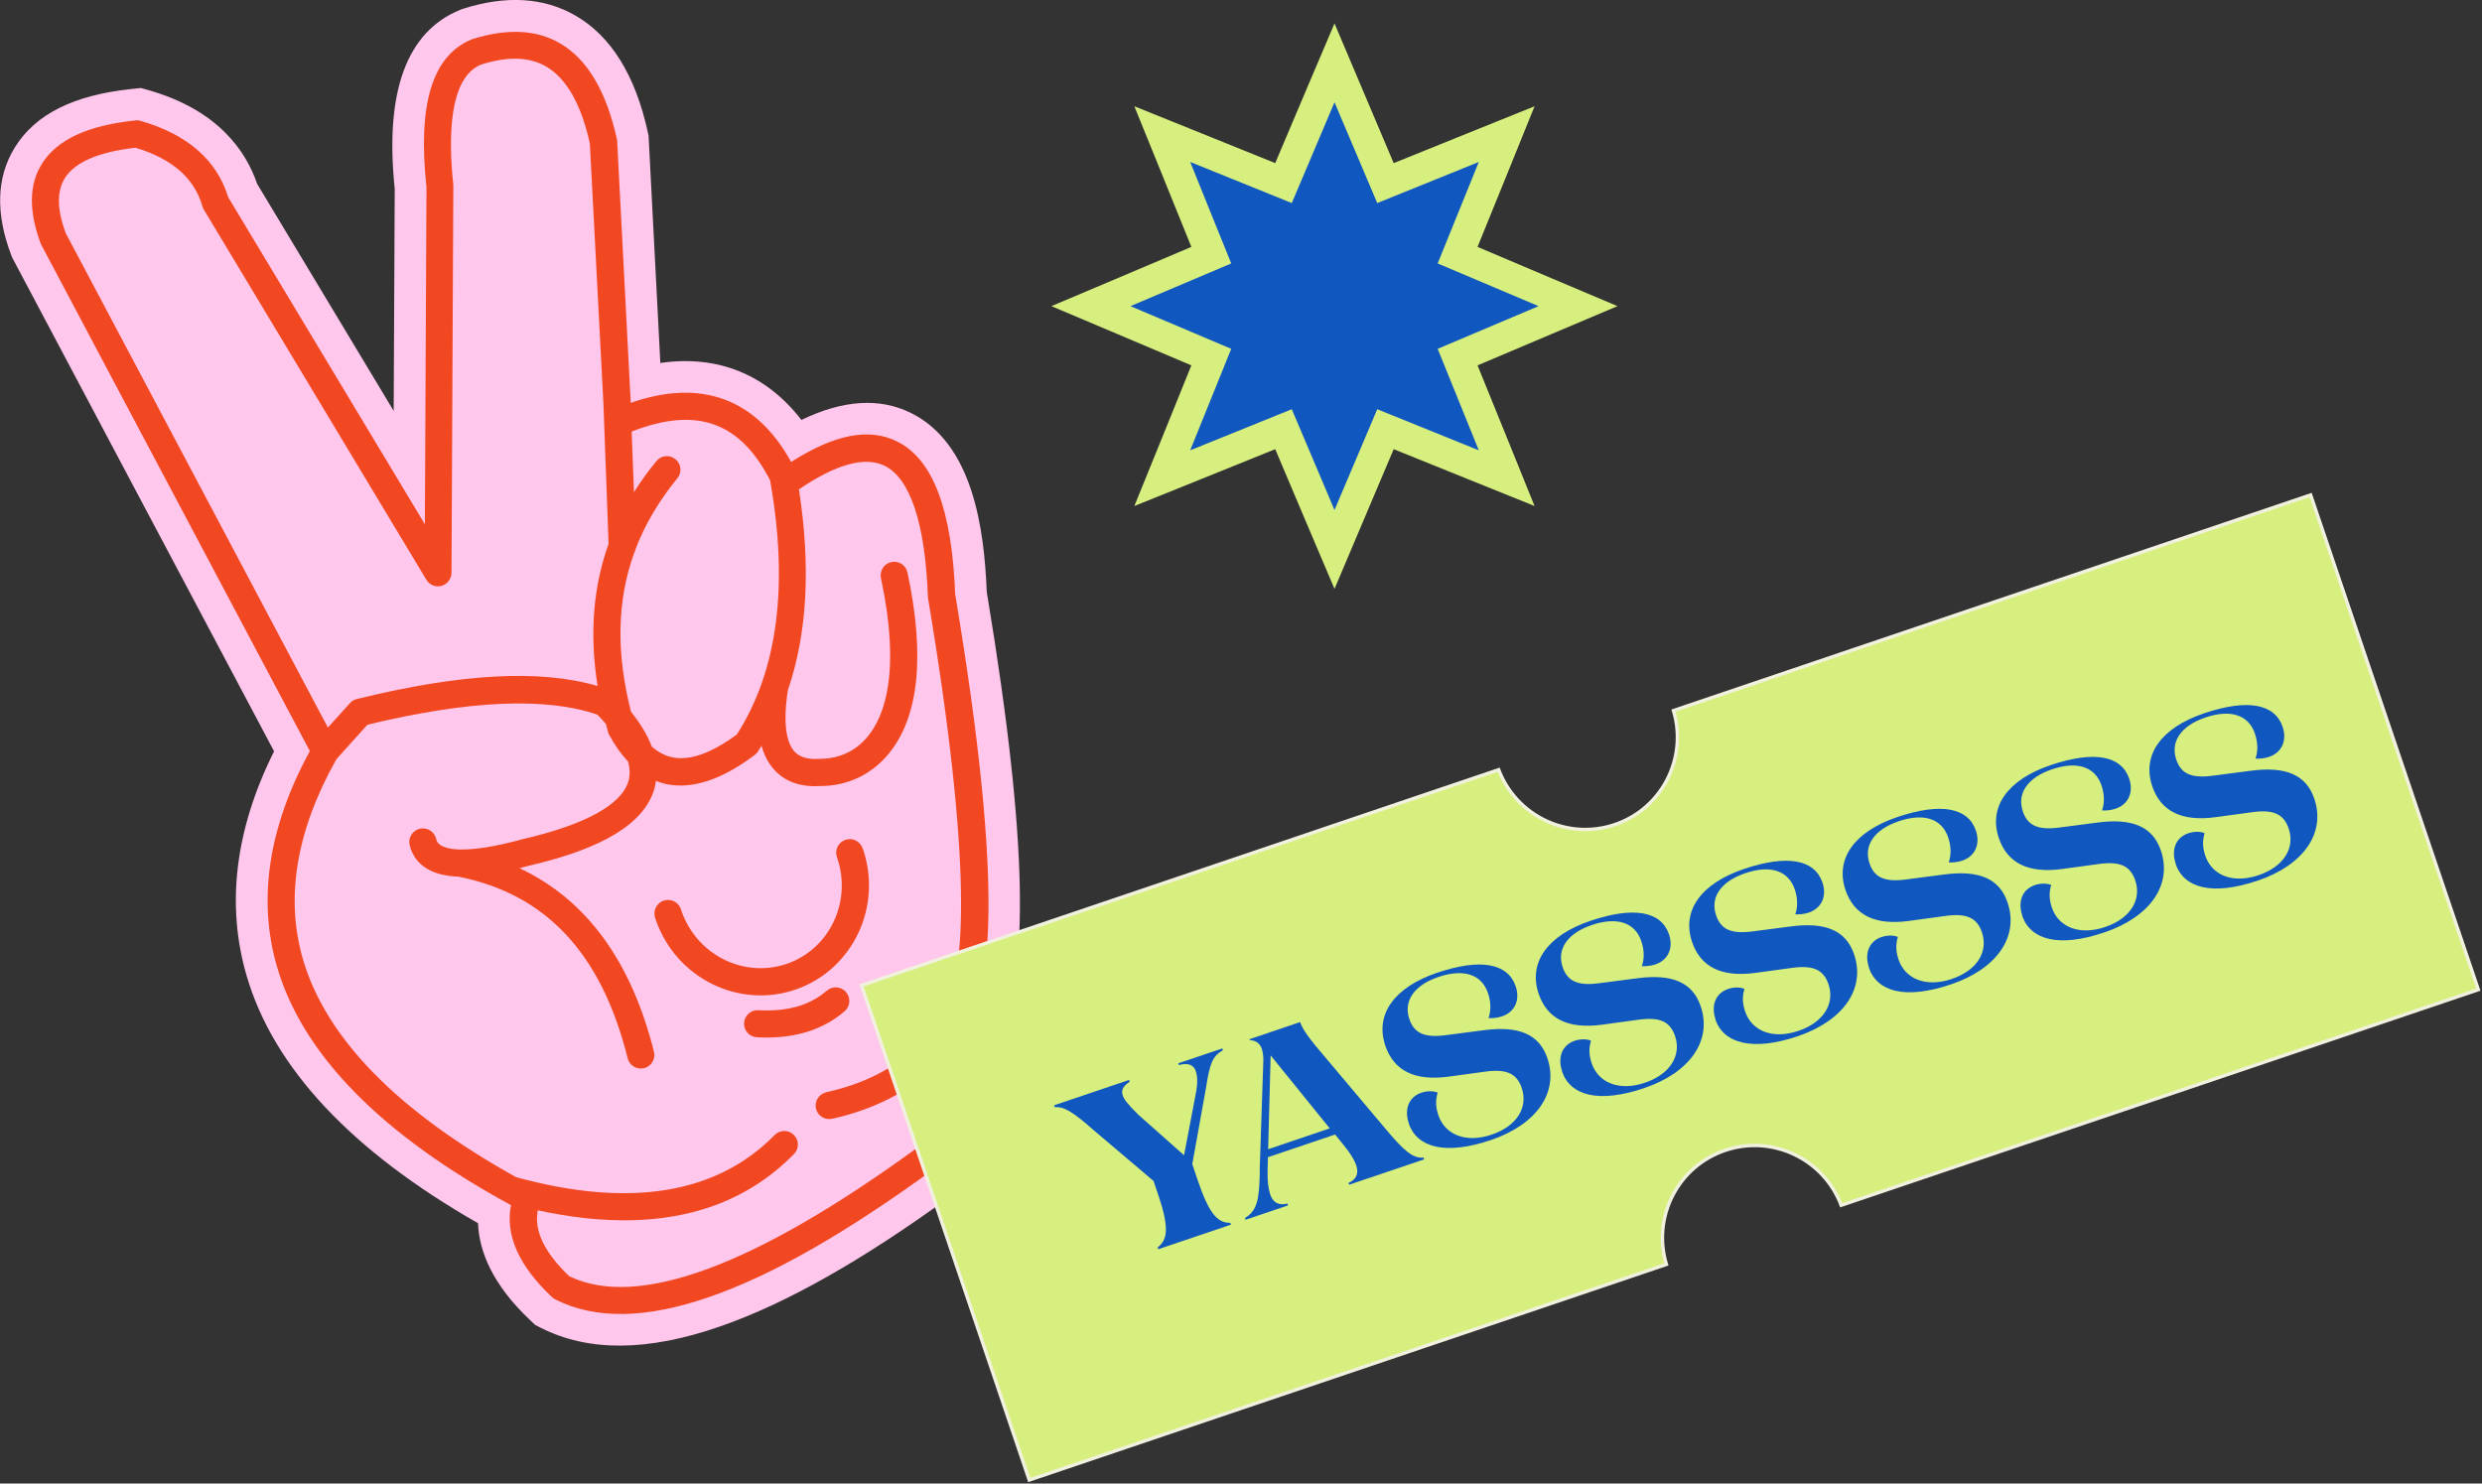 <svg xmlns="http://www.w3.org/2000/svg" width="368" height="220" viewBox="0 0 368 220" fill="none"><rect x="0" y="0" width="368" height="220" fill="#333333" stroke="none"/><g clip-path="url(#clip0_101_988)"><path d="M239.822 45.398L229.896 41.2L219.072 36.613L223.493 25.729L227.525 15.759L217.531 19.788L206.639 24.189L202.065 13.389L197.865 3.47L193.647 13.389L189.073 24.189L178.181 19.788L168.187 15.759L172.236 25.729L176.64 36.613L165.816 41.2L155.89 45.398L165.816 49.596L176.64 54.183L172.236 65.067L168.187 75.037L178.181 71.009L189.073 66.608L193.647 77.407L197.865 87.326L202.065 77.407L206.639 66.608L217.531 71.009L227.525 75.037L223.493 65.067L219.072 54.183L229.896 49.596L239.822 45.398Z" fill="#D7EF7F"></path><path d="M228.117 45.398L213.16 51.729L219.258 66.777L204.2 60.683L197.864 75.63L191.529 60.683L176.47 66.777L182.552 51.729L167.611 45.398L182.552 39.067L176.47 24.019L191.529 30.113L197.864 15.166L204.2 30.113L219.258 24.019L213.16 39.067L228.117 45.398Z" fill="#1057BF"></path><path d="M135.071 61.242C130.43 58.94 124.975 59.295 118.826 62.274C113.592 55.504 106.376 52.592 97.907 53.828L96.162 20.109L96.043 19.568C94.197 11.155 90.589 5.349 85.338 2.319C80.646 -0.389 75.056 -0.728 68.704 1.286L68.45 1.371L68.196 1.473C60.285 4.706 57.033 13.609 58.524 27.98L58.371 60.937L38.129 27.269C36.469 22.394 32.336 16.351 22.155 13.406L20.902 13.051L19.598 13.186C10.925 14.083 5.233 16.927 2.184 21.887C-0.509 26.254 -0.695 31.62 1.659 37.815L1.812 38.204L40.636 111.413C34.86 122.991 33.488 134.18 36.571 144.709C40.551 158.335 52.087 170.658 70.872 181.39C71.041 185.52 72.972 190.479 78.647 195.811L79.342 196.471L80.206 196.912C87.252 200.483 96.077 200.432 106.834 196.675C116.574 193.289 127.906 186.874 140.932 177.395C147.538 174.077 151.366 169.727 152.332 164.446C153.111 160.214 151.959 155.864 148.876 151.446C151.942 143.473 152.857 127.105 146.302 87.766C145.929 78.457 144.286 65.812 135.071 61.242Z" fill="#FFC7EB"></path><path d="M141.627 88.24C141.153 75.545 138.324 68.08 132.988 65.457C128.855 63.408 123.723 64.407 117.303 68.503C112.119 59.109 103.972 56.096 93.537 59.735H93.52L91.504 20.905C91.504 20.786 91.488 20.685 91.454 20.583C89.895 13.508 87.05 8.734 82.984 6.398C79.495 4.384 75.158 4.181 69.975 5.823C64.114 8.209 61.895 15.386 63.233 27.743L62.996 77.746L33.827 29.233C32.15 23.732 27.78 19.923 20.852 17.925C20.598 17.858 20.344 17.824 20.09 17.858C12.958 18.603 8.419 20.718 6.183 24.341C4.286 27.405 4.252 31.383 6.047 36.139C6.081 36.224 6.115 36.291 6.149 36.359L45.939 111.379C39.807 122.636 38.164 133.401 41.077 143.371C44.871 156.388 56.542 168.271 75.768 178.715C74.887 183.15 76.937 187.737 81.866 192.375C82.002 192.51 82.171 192.612 82.341 192.697C88.252 195.693 95.841 195.574 105.242 192.307C114.643 189.04 125.552 182.761 138.493 173.332C143.914 170.675 147.014 167.391 147.725 163.565C148.386 160.011 146.929 156.117 143.406 152.004C146.675 146.723 149.131 133.131 141.644 88.24H141.627ZM114.169 71.161C116.964 86.801 115.304 99.497 109.24 108.925C105.445 111.718 102.21 112.852 99.618 112.293C98.568 112.056 97.569 111.532 96.637 110.702C96.01 109.043 94.977 107.317 93.554 105.54C91.335 96.856 91.471 89.036 94.045 81.943C94.147 81.774 94.215 81.588 94.249 81.385C95.655 77.712 97.721 74.242 100.431 70.924C101.143 70.061 101.007 68.791 100.143 68.097C99.279 67.386 98.009 67.522 97.315 68.385C96.095 69.874 94.977 71.415 93.995 72.989L93.656 64.001C103.209 60.243 109.714 62.528 114.152 71.178L114.169 71.161ZM9.757 34.599C8.453 31.129 8.402 28.386 9.587 26.457C11.061 24.053 14.601 22.53 20.09 21.903C25.561 23.562 28.813 26.423 30.016 30.604C30.067 30.773 30.134 30.942 30.219 31.078L63.216 85.972C63.691 86.751 64.605 87.123 65.469 86.869C66.316 86.649 66.943 85.837 66.943 84.939L67.214 27.625C67.214 27.625 67.214 27.472 67.214 27.405C66.452 20.346 66.57 11.527 71.313 9.581C75.294 8.328 78.445 8.413 80.951 9.851C83.967 11.595 86.152 15.42 87.456 21.26L89.472 59.938L90.234 80.64C87.913 87.123 87.388 94.182 88.608 101.731C80.105 99.226 68.4 99.852 52.901 103.661C52.511 103.745 52.155 103.965 51.884 104.27L48.615 107.892L9.757 34.599ZM143.744 162.871C143.287 165.41 140.865 167.746 136.562 169.828C136.461 169.879 136.342 169.947 136.257 170.014C112.035 187.703 94.604 194.169 84.407 189.26C80.68 185.689 79.156 182.473 79.732 179.477C89.624 181.626 98.229 181.44 105.445 178.935C110.121 177.31 114.22 174.703 117.726 171.132C118.505 170.336 118.488 169.067 117.692 168.288C116.896 167.509 115.626 167.526 114.847 168.322C106.258 177.073 93.368 179.172 76.531 174.568C58.982 164.818 48.344 153.968 44.922 142.271C42.263 133.148 43.923 123.161 49.868 112.598L54.476 107.469C69.484 103.847 80.935 103.339 88.574 105.98C89.031 106.454 89.455 106.911 89.844 107.368C89.946 107.757 90.031 108.146 90.149 108.553C90.183 108.688 90.251 108.823 90.302 108.942C91.149 110.516 92.097 111.853 93.131 112.937C93.402 113.986 93.436 114.951 93.181 115.831C92.165 119.335 86.762 122.297 77.479 124.447C73.058 125.649 70.178 126.004 68.315 125.97C68.247 125.97 68.163 125.97 68.095 125.97C66.655 125.92 65.859 125.649 65.401 125.378C64.995 125.141 64.758 124.836 64.656 124.379C64.402 123.296 63.301 122.636 62.217 122.907C61.15 123.161 60.472 124.261 60.743 125.344C61.116 126.851 62.014 128.069 63.352 128.848C64.538 129.542 66.062 129.931 67.959 129.999C80.969 132.589 89.184 141.391 93.063 156.93C93.334 158.013 94.418 158.656 95.502 158.403C95.57 158.403 95.621 158.369 95.671 158.352C96.637 158.013 97.213 156.981 96.959 155.965C93.588 142.491 86.897 133.368 77.022 128.746C77.479 128.628 77.953 128.51 78.445 128.374C89.455 125.818 95.536 122.094 97.027 116.965C97.145 116.576 97.196 116.187 97.247 115.797C97.721 115.984 98.212 116.136 98.704 116.254C102.566 117.101 107.004 115.645 111.899 111.955C112.085 111.82 112.238 111.65 112.373 111.447C112.56 111.159 112.746 110.872 112.915 110.584C113.305 112.023 113.949 113.224 114.813 114.172C116.439 115.95 118.776 116.745 121.639 116.559C125.654 116.559 129.279 114.849 131.819 111.701C136.257 106.234 137.172 97.212 134.547 84.889C134.309 83.805 133.242 83.111 132.158 83.348C131.091 83.568 130.38 84.652 130.617 85.735C133.564 99.531 131.193 106.098 128.703 109.162C126.314 112.107 123.265 112.53 121.52 112.53C119.793 112.649 118.556 112.293 117.794 111.447C116.862 110.432 115.948 108.028 116.811 102.357C119.691 93.978 120.233 84.008 118.455 72.566C123.994 68.808 128.262 67.64 131.176 69.079C134.97 70.958 137.189 77.678 137.579 88.545C137.579 88.63 137.579 88.714 137.613 88.799C144.286 128.662 143.016 143.879 140.272 149.313C140.272 149.313 140.255 149.33 140.255 149.347C140.035 149.753 139.798 150.108 139.561 150.498C139.476 150.616 139.374 150.735 139.289 150.836C139.086 151.073 138.968 151.344 138.883 151.632C135.292 156.913 129.905 160.315 122.503 161.974C121.436 162.228 120.741 163.294 120.978 164.378C121.216 165.461 122.3 166.138 123.384 165.901C124.908 165.563 126.348 165.156 127.737 164.666C133.259 162.736 137.697 159.672 141.017 155.525C143.202 158.318 144.151 160.789 143.761 162.905L143.744 162.871Z" fill="#F24822"></path><path d="M127.889 125.784C127.517 124.735 126.382 124.176 125.332 124.549C124.281 124.921 123.722 126.055 124.095 127.105C126.365 133.621 123.045 140.714 116.693 142.914C110.341 145.115 103.311 141.628 101.058 135.128L100.956 134.823C100.601 133.774 99.466 133.198 98.416 133.554H98.382C97.348 133.926 96.79 135.06 97.128 136.093L97.247 136.448C100.245 145.047 109.561 149.668 118.014 146.723C126.467 143.778 130.905 134.383 127.906 125.784H127.889Z" fill="#F24822"></path><path d="M125.23 149.956C126.077 149.228 126.162 147.959 125.434 147.112C124.705 146.266 123.435 146.181 122.588 146.909C120.064 149.093 116.744 150.041 112.441 149.804C111.34 149.736 110.375 150.599 110.324 151.7C110.256 152.817 111.12 153.765 112.221 153.815C115.186 153.985 117.862 153.646 120.216 152.834C122.097 152.174 123.757 151.226 125.23 149.956Z" fill="#F24822"></path><path d="M342.592 73.395L248.123 105.371C250.24 112.412 246.429 119.911 239.416 122.281C232.403 124.65 224.815 121.011 222.206 114.139L127.737 146.114L152.604 219.475L247.073 187.5C244.955 180.459 248.767 172.96 255.779 170.59C262.792 168.22 270.381 171.86 272.989 178.732L367.458 146.757L342.592 73.395Z" fill="#D7EF7F" stroke="#F2F1DF" stroke-width="0.5" stroke-miterlimit="10"></path><path d="M171.61 176.836L171.034 175.127L162.293 167.713C158.99 164.801 157.804 164.107 156.382 164.175L156.297 163.904L167.409 160.146L167.494 160.417C166.494 161.061 166.206 161.687 166.46 162.432C166.664 163.041 167.206 163.735 168.764 165.292L175.557 171.318L177.386 161.704C177.589 160.417 177.538 159.571 177.284 158.809C176.979 157.895 176.065 157.557 174.794 157.946L174.71 157.675L181.231 155.475L181.316 155.745C179.825 156.592 179.385 157.54 178.792 161.416L176.776 172.622L177.521 174.839C179.181 179.748 180.384 181.356 182.417 181.339L182.502 181.61L171.728 185.249L171.644 184.978C173.27 183.743 173.287 181.728 171.61 176.82V176.836Z" fill="#1057BF"></path><path d="M186.77 173.57L187.312 157.32C187.329 156.71 187.261 156.05 187.075 155.508C186.838 154.831 186.313 154.29 185.313 154.239L185.263 154.104L192.767 151.564C193.071 152.445 193.715 153.443 195.002 155.018L205.437 167.408C208.062 170.54 209.485 171.843 211.061 171.657L211.145 171.928L200.033 175.685L199.949 175.415C201.067 174.924 201.507 174.06 201.084 172.791C200.813 172.012 200.22 171.03 199.254 169.846L197.95 168.238L187.99 171.606L187.939 173.705C187.905 175.161 188.057 176.295 188.328 177.107C188.769 178.411 189.65 178.783 190.886 178.478L190.971 178.749L184.67 180.882L184.585 180.611C186.364 179.562 186.736 177.987 186.787 173.553L186.77 173.57ZM197.154 167.323L188.396 156.507L188.024 170.421L197.171 167.323H197.154Z" fill="#1057BF"></path><path d="M208.875 166.545C208.164 164.429 208.926 162.652 210.739 162.042C211.586 161.755 212.5 161.755 213.161 162.025C212.856 163.041 212.822 164.074 213.263 165.377C214.245 168.271 217.328 169.541 221.122 168.271C224.917 167.002 226.594 164.209 225.628 161.348C224.917 159.266 223.477 158.471 220.241 158.911L214.787 159.656C209.773 160.333 206.673 158.792 205.403 155.085C203.828 150.447 206.69 146.402 213.127 144.235C219.564 142.068 223.578 142.864 224.73 146.266C225.408 148.281 224.612 150.075 222.698 150.718C221.986 150.955 221.275 151.006 220.699 150.972C221.071 149.94 221.088 148.636 220.614 147.248C219.682 144.523 217.057 143.592 213.263 144.878C209.688 146.097 208.045 148.433 208.96 151.124C209.688 153.274 211.281 153.951 214.584 153.477L220.038 152.766C225.205 152.089 228.22 153.376 229.422 156.913C231.15 161.992 227.847 166.748 221.071 169.05C214.296 171.352 210.095 170.184 208.858 166.579L208.875 166.545Z" fill="#1057BF"></path><path d="M231.608 158.843C230.896 156.727 231.659 154.95 233.471 154.34C234.318 154.053 235.233 154.053 235.893 154.323C235.588 155.339 235.555 156.372 235.995 157.675C236.977 160.57 240.06 161.839 243.855 160.57C247.649 159.3 249.326 156.507 248.36 153.646C247.649 151.564 246.209 150.769 242.974 151.209L237.52 151.954C232.506 152.631 229.406 151.09 228.135 147.383C226.56 142.745 229.423 138.7 235.859 136.533C242.296 134.367 246.311 135.162 247.463 138.564C248.14 140.579 247.344 142.373 245.43 143.016C244.719 143.253 244.007 143.304 243.431 143.27C243.804 142.238 243.821 140.934 243.347 139.546C242.415 136.821 239.789 135.89 235.995 137.176C232.421 138.395 230.778 140.731 231.692 143.422C232.421 145.572 234.013 146.249 237.316 145.775L242.771 145.064C247.937 144.387 250.952 145.674 252.155 149.212C253.883 154.29 250.579 159.046 243.804 161.348C237.028 163.65 232.827 162.482 231.591 158.877L231.608 158.843Z" fill="#1057BF"></path><path d="M254.357 151.158C253.645 149.042 254.408 147.265 256.22 146.656C257.067 146.368 257.982 146.368 258.642 146.639C258.337 147.654 258.304 148.687 258.744 149.99C259.726 152.885 262.809 154.154 266.604 152.885C270.398 151.615 272.075 148.822 271.109 145.962C270.398 143.88 268.958 143.084 265.723 143.524L260.269 144.269C255.255 144.946 252.155 143.406 250.884 139.699C249.309 135.061 252.172 131.015 258.608 128.848C265.045 126.682 269.06 127.477 270.212 130.88C270.889 132.894 270.093 134.688 268.179 135.331C267.468 135.568 266.756 135.619 266.18 135.585C266.553 134.553 266.57 133.249 266.096 131.861C265.164 129.136 262.538 128.205 258.744 129.492C255.17 130.71 253.527 133.046 254.442 135.738C255.17 137.887 256.762 138.564 260.065 138.091L265.52 137.38C270.686 136.703 273.701 137.989 274.904 141.527C276.632 146.605 273.328 151.361 266.553 153.663C259.964 155.898 255.576 154.797 254.34 151.192L254.357 151.158Z" fill="#1057BF"></path><path d="M277.106 143.457C276.394 141.341 277.157 139.563 278.969 138.954C279.816 138.666 280.731 138.666 281.391 138.937C281.086 139.953 281.053 140.985 281.493 142.289C282.475 145.183 285.558 146.453 289.353 145.183C293.147 143.914 294.824 141.121 293.859 138.26C293.147 136.178 291.707 135.382 288.472 135.822L283.018 136.567C278.004 137.244 274.904 135.704 273.633 131.997C272.058 127.359 274.921 123.313 281.358 121.147C287.794 118.98 291.809 119.776 292.961 123.178C293.638 125.192 292.842 126.987 290.928 127.63C290.217 127.867 289.505 127.918 288.929 127.884C289.302 126.851 289.319 125.548 288.845 124.16C287.913 121.434 285.287 120.504 281.493 121.79C277.919 123.009 276.276 125.345 277.191 128.036C277.919 130.186 279.511 130.863 282.814 130.389L288.269 129.678C293.435 129.001 296.45 130.287 297.653 133.825C299.381 138.903 296.078 143.66 289.302 145.962C282.526 148.264 278.325 147.096 277.089 143.49L277.106 143.457Z" fill="#1057BF"></path><path d="M299.838 135.755C299.127 133.639 299.889 131.861 301.702 131.252C302.548 130.964 303.463 130.964 304.124 131.235C303.819 132.251 303.785 133.283 304.225 134.587C305.208 137.481 308.291 138.751 312.085 137.481C315.879 136.212 317.556 133.419 316.591 130.558C315.879 128.476 314.44 127.68 311.204 128.121L305.75 128.865C300.736 129.542 297.636 128.002 296.366 124.295C294.79 119.657 297.653 115.611 304.09 113.445C310.527 111.278 314.541 112.074 315.693 115.476C316.371 117.49 315.575 119.285 313.66 119.928C312.949 120.165 312.238 120.216 311.662 120.182C312.034 119.149 312.051 117.846 311.577 116.458C310.645 113.733 308.02 112.802 304.225 114.088C300.651 115.307 299.008 117.643 299.923 120.334C300.651 122.484 302.244 123.161 305.547 122.687L311.001 121.976C316.167 121.299 319.183 122.585 320.385 126.123C322.113 131.201 318.81 135.958 312.034 138.26C305.259 140.562 301.058 139.394 299.821 135.788L299.838 135.755Z" fill="#1057BF"></path><path d="M322.587 128.07C321.876 125.954 322.638 124.177 324.451 123.567C325.298 123.279 326.212 123.279 326.873 123.55C326.568 124.566 326.534 125.598 326.974 126.902C327.957 129.796 331.04 131.066 334.834 129.796C338.629 128.527 340.305 125.734 339.34 122.873C338.629 120.791 337.189 119.996 333.953 120.436L328.499 121.18C323.485 121.858 320.385 120.317 319.115 116.61C317.539 111.972 320.402 107.927 326.839 105.76C333.276 103.593 337.29 104.389 338.442 107.791C339.12 109.806 338.324 111.6 336.41 112.243C335.698 112.48 334.987 112.531 334.411 112.497C334.783 111.464 334.8 110.161 334.326 108.773C333.394 106.048 330.769 105.117 326.974 106.403C323.4 107.622 321.757 109.958 322.672 112.649C323.4 114.799 324.993 115.476 328.296 115.002L333.75 114.291C338.916 113.614 341.932 114.901 343.134 118.438C344.862 123.516 341.559 128.273 334.783 130.575C328.008 132.877 323.807 131.709 322.57 128.104L322.587 128.07Z" fill="#1057BF"></path></g><defs><clipPath id="clip0_101_988"><rect width="368" height="220" fill="white"></rect></clipPath></defs></svg>